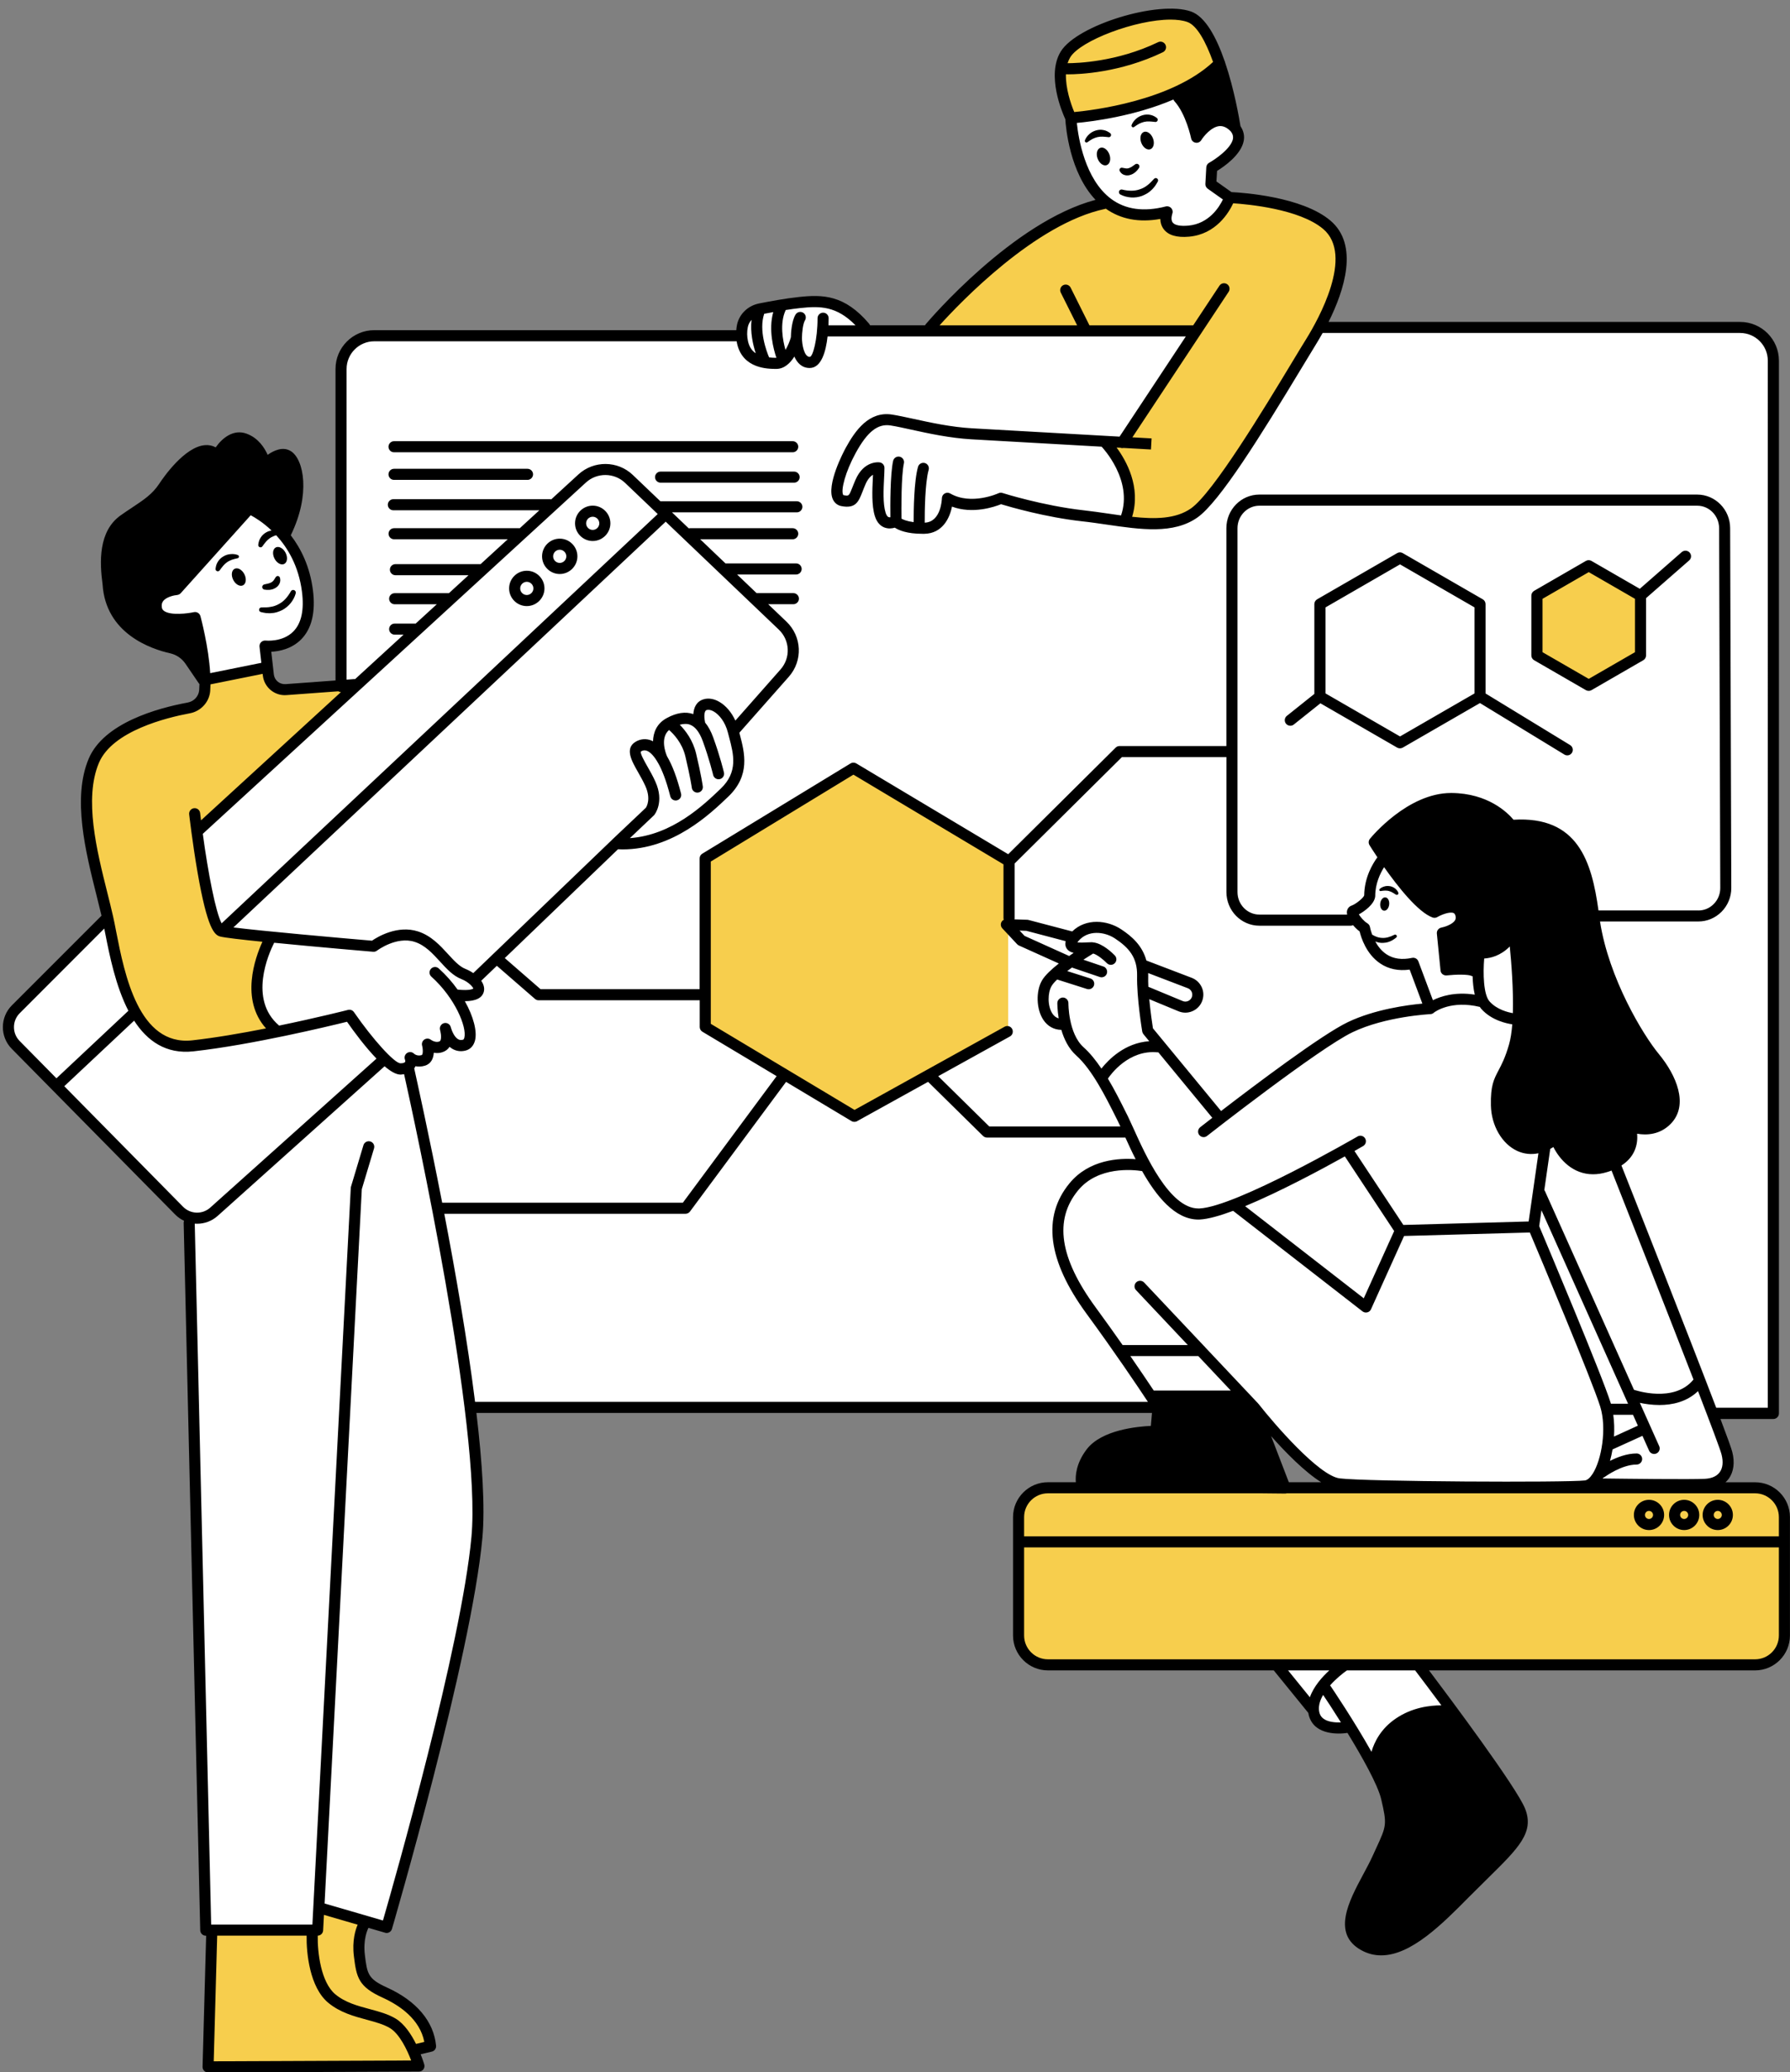 <?xml version="1.0" encoding="UTF-8"?><svg xmlns="http://www.w3.org/2000/svg" xmlns:xlink="http://www.w3.org/1999/xlink" height="430.2" preserveAspectRatio="xMidYMid meet" version="1.0" viewBox="-0.6 -1.8 371.7 430.2" width="371.7" zoomAndPan="magnify"><rect x="-0.6" y="-1.8" width="371.7" height="430.2" fill="#808080" stroke="none"/><g clip-rule="evenodd" fill-rule="evenodd"><g id="change1_1"><path d="M366.93,69.56c0-0.99-0.8-1.79-1.79-1.79h-0.81 c-1.08-1.06-2.56-1.71-4.19-1.71l-189.63,1.53c0.08-0.59,0.1-0.98,0.1-0.98l8.93-0.19c0,0-1.49-3.35-5.58-4.47 s-17.12-1.12-19.35,1.67c0,0-1.14,2.03-1.22,4.1l-5.46,0.04h-69.2c-4.95,0-8.96,4.01-8.96,8.96v66.88l-29.3,26.86 c0,0,2.65,12.28,3.35,16.19c0.7,3.91,2.51,4.6,2.51,4.6l23.44,2.51v0.54l-13.96-1.57c0,0-2.6,6.14-2.6,10.23 c0,4.09,3.72,9.12,3.72,9.12l12.84-2.76v0.12c-3.81,1.05-12.41,3.36-15.63,3.57c-4.19,0.28-10.79,4-17.12,1.86 c-6.33-2.14-9.4-4.09-11.91-11.91c-2.51-7.81-3.91-13.12-3.91-13.12L1.96,209.12c0,0-1.12,3.35,1.4,6.14 c2.51,2.79,33.21,34.05,33.21,34.05s2.51,2.79,6.98,0.56c0.96-0.48,3.15-2.2,6.01-4.61c-2.53,2.89-7.25,7.45-11.03,6.29 l3.63,147.91l22.05-0.28l1.12-5.02l14.79,3.63c0,0,17.02-63.91,17.86-75.91c0.84-12,1.67-19.4-0.84-30.84 c-0.03-0.13-0.06-0.28-0.09-0.42h163.09c2.96,3.83,10.89,13.8,13.74,14.7c3.53,1.12,37.77,1.67,37.77,1.67l18.79-1.12l3.3-13.21 c0.14,2.41,0.25,6.47-0.51,8c-1.12,2.23-2.79,5.21-2.79,5.21l24.93,0.37c0,0,3.91-1.67,3.16-4.65c-0.42-1.69-2.15-6.83-3.58-10.98 h11.99V69.56z M333.59,290.79c0,0,0.06,0.6,0.12,1.5l-0.67-1.69h5.95L333.59,290.79z M31.54,124.28c0.56-3.63,4.47-3.91,4.47-3.91 l15.35-16.47c0,0,8.93,6,11.02,11.02c2.09,5.02,2.09,12-0.7,14.51c-2.79,2.51-7.67,2.79-7.67,2.79l0.98,4.88l-13.12,1.95 l-1.95-12.84C39.92,126.23,30.99,127.91,31.54,124.28z M221.78,23.82l22.7-5.77l3.35,7.44l2.79-1.3c0,0,4.47-2.05,5.77,1.67 c1.3,3.72-5.95,7.44-5.95,7.44l0.37,3.35l4.28,3.16c0,0-2.6,4.65-8.37,5.95c-5.77,1.3-6.14-2.98-6.14-2.98 C221.78,44.47,221.78,23.82,221.78,23.82z M294.89,344l15.81,23.26c0,0-2.79-1.12-6.7,0.93s-3.16,8-3.16,8s-3.35,7.07-7.44,11.53 c-4.09,4.47-5.77,5.4-7.26,4.28c-1.49-1.12-2.05-5.4-2.05-5.4l3.72-8.37l-1.3-10.98l-6.96-10.14c-0.59,0.08-1.87,0.15-4.39-0.09 c-3.91-0.37-2.98-4.84-2.98-4.84l-6.88-7.44l13.21-0.37L294.89,344z" fill="#FFF"/></g><g id="change2_1"><path d="M41.87,139.07l13.12-1.95c0,0,0.65,4.09,3.63,4.09 s14.51-1.3,14.51-1.3l-32,30.14c0,0,1.12,19.72,3.35,20.84c2.23,1.12,11.35,1.86,11.35,1.86s-4.84,7.63-2.98,11.53 s4.09,7.81,4.09,7.81s-13.58,3.91-19.91,2.79c-6.33-1.12-8.93-3.35-13.4-17.49c-4.47-14.14-7.07-28.28-5.95-33.49 c1.12-5.21,1.67-11.53,5.77-13.77s16-5.4,16-5.4S43.92,143.26,41.87,139.07z M42.99,427.07l43.26-0.56L85.13,424l4.19-1.12 c0,0-2.23-5.58-4.74-7.81c-2.51-2.23-7.26-4.19-9.77-7.53c-2.51-3.35-0.28-10.33-0.28-10.33l-9.21-3.07l-1.12,5.02H43.54 L42.99,427.07z M370.33,338.42v-25.3c0-3.34-2.71-6.05-6.05-6.05H216.47c-3.34,0-6.05,2.71-6.05,6.05v25.3 c0,3.34,2.71,6.05,6.05,6.05h147.81C367.63,344.47,370.33,341.76,370.33,338.42z M248.01,66.61L233.5,89.3l-3.72,1.12 c0,0,2.05,3.53,3.91,7.44c1.86,3.91-0.56,8.74-0.56,8.74s2.6,1.3,10.05-0.37c7.44-1.67,10.23-7.63,10.23-7.63s24-40.56,24.93-43.91 s-0.56-9.12-5.77-11.72c-5.21-2.6-17.49-3.16-17.49-3.16s-3.16,4.28-8.37,5.95s-4.84-3.72-4.84-3.72s0,0-3.35,0.56 c-3.35,0.56-10.98-2.42-10.98-2.42s-5.77,2.05-12.47,6.33s-23.44,20.09-23.44,20.09H248.01z M219.54,11.54 c0,0,0.93,8.74,2.05,10.98s23.07-5.02,27.53-8.19c4.47-3.16,2.79-5.4,2.79-5.4l-4.84-7.07C247.08,1.86,227.92-1.11,219.54,11.54z M145.87,176.93l0.74,34.6l30.14,18.23l32-17.49v-35.35l-32.37-19.72L145.87,176.93z M318.89,121.86l-0.37,11.16l11.16,7.81 l10.05-7.07l0.37-12.65l-10.42-5.58L318.89,121.86z" fill="#F7CE4D"/></g><g id="change3_2"><path d="M61.13,97.77c1.12,6.14-2.51,11.16-2.51,11.16l-7.26-5.02l-15.35,16.47 c0,0-4.74,0-4.47,3.91c0.28,3.91,8.37,1.95,8.37,1.95l1.67,6.14c0,0,1.67,11.16-0.84,5.86c-2.51-5.3-2.79-3.07-7.54-5.58 c-4.74-2.51-8.37-5.86-10.88-10.6c-2.51-4.74,0.28-13.67,0.28-13.67s4.19-3.35,7.81-6.14s6.14-7.81,9.21-9.49 c3.07-1.67,5.02-0.56,5.02-0.56s1.67-3.07,5.3-2.51c3.63,0.56,5.3,3.91,5.3,3.91C56.94,91.63,60.01,91.63,61.13,97.77z M255.08,23.82c2.23,1.49-2.23-11.91-2.23-11.91l-9.86,5.58l4.84,8C247.82,25.49,252.85,22.33,255.08,23.82z M344.94,219.91 c-2.98-4.84-9.86-13.58-11.91-20.65s-3.16-16.37-4.65-20.65c-1.49-4.28-6.33-10.23-14.14-9.3c0,0-17.12-14.14-28.84,4.65 c0,0,8.37,13.02,11.53,13.21s4.84-0.93,5.58,0.56c0.74,1.49-3.35,4.09-3.35,4.09l0.74,7.63h5.77l1.49-2.98c0,0,6.33-2.23,6.88-3.91 c0,0,1.67,11.91,0.93,17.86c-0.74,5.95-3.72,8.93-4.28,12.28c-0.56,3.35-0.56,12.47,4.28,13.02c4.84,0.56,6.88-1.3,6.88-1.3 s3.72,8.56,10.79,6.33s5.4-8.74,5.4-8.74s1.49,3.16,5.95-0.74S347.92,224.75,344.94,219.91z M239.45,288l-0.37,7.44 c0,0-14.88-0.56-15.81,10.05c0,0.37,5.95,1.3,11.53,1.67c5.58,0.37,31.63,0,31.63,0l-7.44-18.6L239.45,288z M301.96,353.4 c-15.35-1.95-17.3,11.16-17.3,11.16s3.63,5.58,3.35,11.16c-0.28,5.58-3.91,10.88-3.91,10.88l0.8,5.01 c-0.56-1.47-0.61-3.34-0.61-3.34s-2.98,3.91-4.09,8.37c-1.12,4.47,2.23,6.33,7.81,6.14s12.47-8,12.47-8l15.44-17.86 c0,0-2.05-5.02-3.16-6.88L301.96,353.4z" fill="inherit"/></g></g><g id="change3_1"><path d="M80.07,90.94c0-0.63,0.52-1.15,1.15-1.15h82.79c0.63,0,1.15,0.52,1.15,1.15s-0.52,1.15-1.15,1.15H81.22 C80.58,92.09,80.07,91.57,80.07,90.94z M81.22,97.82h27.72c0.63,0,1.15-0.52,1.15-1.15s-0.52-1.15-1.15-1.15H81.22 c-0.63,0-1.15,0.52-1.15,1.15S80.58,97.82,81.22,97.82z M164.3,96.1h-27.73c-0.63,0-1.15,0.52-1.15,1.15s0.52,1.15,1.15,1.15h27.73 c0.63,0,1.15-0.52,1.15-1.15S164.93,96.1,164.3,96.1z M371.09,313.14v24.58c0,3.99-3.25,7.24-7.24,7.24h-67.71 c4.35,5.77,18.19,24.29,19.94,28.68c1.98,4.94-1.29,8.15-7.8,14.55c-1.19,1.17-2.5,2.46-3.92,3.89 c-5.42,5.48-11.92,12.04-18.15,12.04c-1.41,0-2.8-0.33-4.16-1.09c-6.16-3.42-2.52-10.23,0.41-15.69c0.73-1.36,1.42-2.64,1.97-3.86 l0.73-1.59c2.15-4.66,2.28-4.93,1.06-10.15c-0.71-3.05-4-8.87-7.01-13.8c-0.44,0.06-1.08,0.13-1.81,0.13 c-1.43,0-3.22-0.25-4.56-1.25c-0.97-0.73-1.56-1.78-1.77-3.04l-7.17-8.82H217c-3.99,0-7.24-3.25-7.24-7.24v-24.58 c0-3.99,3.25-7.24,7.24-7.24h5.8c-0.12-1.4,0.07-3.95,2.24-6.81c3.08-4.07,10.54-4.76,13.34-4.88l0.23-2.69H98.33 c1.22,10.34,1.82,19.6,1.24,25.92c-2.28,24.78-18.62,80.63-18.78,81.2c-0.15,0.5-0.61,0.83-1.1,0.83c-0.11,0-0.22-0.01-0.32-0.05 l-3.46-1.01c-0.19,0.37-1.14,2.39-0.74,5.65c0.48,3.89,0.61,4.94,4.64,6.76c6.07,2.75,9.67,7.03,10.14,12.06 c0.05,0.57-0.32,1.09-0.88,1.22l-2.32,0.55c0.46,1.17,0.72,2.03,0.75,2.12c0.1,0.35,0.03,0.72-0.18,1.01 c-0.22,0.29-0.55,0.46-0.92,0.46l-43.79,0.19c0,0,0,0,0,0c-0.31,0-0.61-0.12-0.82-0.35c-0.22-0.22-0.34-0.52-0.33-0.83l0.75-27.21 h-0.08c-0.62,0-1.13-0.5-1.15-1.12l-3.44-146.85c0-0.15,0.03-0.3,0.08-0.44c-0.66-0.31-1.28-0.74-1.82-1.28L1.83,215.91 c-2.46-2.49-2.44-6.53,0.03-9l18.62-18.62c-0.32-1.35-0.67-2.76-1.04-4.23c-2.26-9-5.07-20.21-1.62-28.36 c3.13-7.41,14.23-10.49,20.57-11.66c1.29-0.24,2.26-1.29,2.37-2.56c0.03-0.41,0.05-0.83,0.06-1.27c-0.05-0.05-0.09-0.09-0.13-0.15 l-2.76-4.05c-0.76-1.12-1.89-1.89-3.16-2.18c-4.02-0.9-13.44-4.09-14.07-14.33c-0.62-4.51-0.91-11,3.73-14.3 c0.87-0.62,1.69-1.16,2.46-1.67c2.42-1.61,4.16-2.77,5.57-4.9c0.84-1.28,5.24-7.67,9.49-8.02c0.81-0.07,1.56,0.09,2.24,0.46 c1.33-1.89,3.65-3.87,6.45-2.83c2.39,0.89,3.68,2.9,4.34,4.38c1.27-0.9,3.2-1.82,4.87-0.73c2.62,1.7,4.1,8.89-0.07,17.43 c0,0,0,0,0,0c2.11,2.75,3.97,6.48,4.6,11.39c0.58,4.56-0.24,8-2.45,10.23c-2,2.01-4.61,2.48-6.2,2.56l0.53,4.69 c0.14,1.23,1.19,2.11,2.45,2.03l10.36-0.76V74.79c0-4.44,3.61-8.05,8.05-8.05h75.17c0.03-0.38,0.08-0.77,0.16-1.15 c0.47-2.2,2.26-3.93,4.56-4.39c2.26-0.45,5.53-1.05,8.24-1.34c4.98-0.54,9.52-0.49,14.64,5.56c0.08,0.09,0.13,0.2,0.17,0.31h11.44 c0.04-0.07,0.06-0.15,0.12-0.21c0.75-0.89,18.15-21.3,35.27-25.83c-5.38-5.67-6.17-15.07-6.27-16.74 c-0.65-1.4-3.97-9.15-0.94-14.07c3.37-5.48,20.3-10.67,27.04-8.29c3,1.06,5.3,5.45,6.95,10.21c0.06,0.11,0.1,0.23,0.12,0.35 c1.92,5.63,2.94,11.65,3.2,13.24c0.64,0.97,0.88,2.01,0.67,3.08c-0.57,2.9-4.1,5.33-5.53,6.21L252,35.87l3.12,2.21 c2.27,0.11,14.64,0.93,20.53,5.9c5.98,5.04,2.91,14.48-0.37,21.05h85.47c4.44,0,8.05,3.61,8.05,8.05v218.54 c0,0.63-0.52,1.15-1.15,1.15h-10.99c1.36,3.59,2.26,6.08,2.44,6.79c0.58,2.24,0.31,4.2-0.75,5.65c-0.19,0.26-0.41,0.48-0.64,0.7 h6.14C367.85,305.9,371.09,309.15,371.09,313.14z M273.75,305.9c-3.44-2.15-7.41-6.21-10.4-9.57l3.68,9.57H273.75z M238.98,286.87 h16l-6.75-7.16h-14.11C236.14,282.63,237.81,285.12,238.98,286.87z M260.64,289.53c0.01,0.01,0.02,0.03,0.03,0.05 c0.01,0.01,0.03,0.02,0.04,0.03c3.23,4.12,12.56,14.95,16.88,15.49c5.55,0.69,46.95,0.89,50.92,0.43c0.5-0.06,1.06-0.54,1.59-1.35 c1.89-2.9,2.98-9.49,1.6-13.95c-1.67-5.4-12.65-31.51-14.62-36.17l-26.12,0.72L284.09,270c-0.14,0.32-0.43,0.56-0.77,0.64 c-0.09,0.02-0.18,0.03-0.28,0.03c-0.25,0-0.5-0.08-0.71-0.24l-26.87-20.87c-2.76,1.03-5.18,1.71-6.88,1.8 c-0.12,0.01-0.23,0.01-0.34,0.01c-4.86,0-8.76-4.9-11.68-10.06c-1.92-0.3-9.14-1.04-13.29,4c-5.04,6.13-3.85,14.06,3.62,24.26 c2.02,2.75,3.91,5.41,5.62,7.85h13.54l-10.75-11.4c-0.44-0.46-0.41-1.19,0.05-1.63c0.46-0.43,1.19-0.41,1.63,0.05l12.48,13.23 c0.09,0.07,0.17,0.15,0.23,0.25L260.64,289.53z M209.12,213.36l-14.9,8.25l10.6,10.43h27.23c-0.19-0.42-0.37-0.79-0.53-1.11 l-0.3-0.6c-2.24-4.48-5.02-10.05-8.33-13.02c-1.6-1.43-2.54-3.42-3.1-5.32c-1.54-0.02-2.86-0.75-3.75-2.1 c-1.45-2.19-1.57-5.93-0.26-8.17c0.63-1.07,1.98-2.32,3.49-3.51l-8.28-3.73c-0.14-0.06-0.26-0.15-0.37-0.26l-3.08-3.3 c-0.32-0.34-0.4-0.84-0.21-1.26c0.11-0.23,0.29-0.41,0.51-0.52c-0.03-0.1-0.06-0.2-0.06-0.31v-11.2l-31.16-18.62L147,177.05v33.69 l29.85,17.87l31.16-17.27c0.56-0.31,1.26-0.11,1.56,0.45S209.68,213.05,209.12,213.36z M91.22,247.87h49.98l19.47-26.27 l-15.41-9.22c-0.35-0.21-0.56-0.58-0.56-0.99v-5.54h-33.46c-0.28,0-0.54-0.1-0.75-0.28l-7.92-6.88l-3.24,3.11 c0.49,0.72,0.73,1.5,0.54,2.25c-0.33,1.32-1.66,1.98-3.94,1.99c1.79,3.19,2.57,6.25,2.12,8.11c-0.27,1.11-0.95,1.87-1.93,2.13 c-0.99,0.27-1.96,0.14-2.8-0.36c-0.2-0.12-0.39-0.26-0.57-0.41c-0.23,0.36-0.55,0.67-0.98,0.9c-0.78,0.41-1.57,0.46-2.29,0.34 c-0.08,1.16-0.55,2.29-1.85,2.68c-0.72,0.22-1.39,0.22-1.96,0.11c-0.04,0.11-0.1,0.21-0.16,0.32c-0.03,0.05-0.07,0.08-0.1,0.12 C86.03,222.81,88.5,233.88,91.22,247.87z M83.37,218.78c0.05-0.05,0.1-0.09,0.16-0.13c0.06-0.12,0-0.39-0.02-0.44 c-0.22-0.51-0.05-1.1,0.41-1.41c0.46-0.31,1.07-0.25,1.46,0.14c0.05,0.05,0.65,0.57,1.58,0.29c0.29-0.09,0.3-1.18,0.09-1.97 c-0.13-0.48,0.06-0.98,0.47-1.26c0.41-0.27,0.95-0.26,1.34,0.04c0,0,1.02,0.75,1.85,0.32c0.34-0.18,0.34-1.24,0.13-2.11 c-0.04-0.13-0.06-0.22-0.07-0.27c-0.14-0.61,0.22-1.21,0.82-1.38c0.6-0.16,1.22,0.18,1.4,0.78c0.01,0.04,0.04,0.13,0.07,0.24 c0.18,0.6,0.68,1.85,1.46,2.31c0.3,0.18,0.63,0.21,1.02,0.11c0.06-0.02,0.19-0.05,0.29-0.45c0.52-2.17-1.89-8.18-6.86-12.65 c-0.47-0.42-0.51-1.15-0.08-1.62c0.42-0.47,1.15-0.51,1.62-0.08c1.51,1.36,2.82,2.86,3.91,4.39c2.7,0.3,3.26-0.21,3.27-0.22 c-0.04-0.23-0.89-1.34-2.48-1.96c-1.74-0.68-3.05-2.12-4.45-3.65c-1.52-1.66-3.09-3.38-5.24-4.07c-3.8-1.23-7.8,1.79-7.84,1.82 c-0.23,0.17-0.52,0.26-0.8,0.23c-0.73-0.06-11.67-0.99-20.55-1.87c-1.16,2.31-5.34,11.73,0.98,17.15c0.02,0.02,0.03,0.04,0.04,0.05 c7.91-1.63,14.21-3.23,14.32-3.26c0.47-0.12,0.96,0.07,1.23,0.46c3.91,5.66,8.41,10.62,9.65,10.62c0,0,0,0,0,0 C82.98,218.94,83.23,218.86,83.37,218.78z M41.51,171.3c1.11,8.18,2.68,16.27,3.91,18.58l90.56-84.97l-6.77-6.46 c-2.26-2.16-5.84-2.19-8.14-0.08L41.51,171.3z M47.87,190.73c5.99,0.75,21.77,2.16,28.77,2.75c1.25-0.85,5.34-3.28,9.57-1.92 c2.73,0.88,4.59,2.92,6.23,4.71c1.21,1.32,2.35,2.57,3.59,3.06c0.58,0.23,1.14,0.53,1.65,0.88l28.83-27.69c0,0,0,0,0,0 c0,0,0,0,0-0.01l7-6.62c0.18-0.26,1.1-1.84-0.09-4.5c-0.46-1.02-1.01-1.98-1.54-2.92c-1.31-2.3-2.8-4.9-0.49-6.29 c1.02-0.61,2.19-0.7,3.29-0.25c0.11,0.04,0.22,0.1,0.32,0.16c0.05-1.82,0.75-3.67,2.83-4.81c2.06-1.13,3.92-1.41,5.54-0.84 c0.09-1.33,0.64-2.64,2.16-3.08c1-0.29,2.16-0.1,3.25,0.54c1.37,0.79,2.54,2.19,3.32,3.89l9.38-10.62 c2.13-2.41,1.97-6.04-0.35-8.26l-23.51-22.43c-0.03,0.03-0.04,0.07-0.07,0.1L47.87,190.73z M135.26,167.38 c-0.03,0.04-0.06,0.07-0.1,0.11l-4.96,4.7c8.8-0.64,15.25-6.82,18.87-10.28c3.63-3.47,2.67-7.1,1.75-10.61 c-0.09-0.34-0.17-0.67-0.26-0.99c-0.58-2.33-1.9-3.8-2.93-4.4c-0.55-0.32-1.07-0.43-1.47-0.32c-0.7,0.2-0.5,1.93-0.35,2.53 c0.01,0.02,0,0.05,0,0.07c0.66,0.79,1.23,1.82,1.68,3.07c1.44,3.94,2.21,7.17,2.24,7.3c0.15,0.62-0.24,1.24-0.86,1.38 c-0.09,0.02-0.18,0.03-0.26,0.03c-0.52,0-0.99-0.36-1.12-0.89c-0.01-0.03-0.77-3.24-2.16-7.04c-0.68-1.85-1.57-3-2.65-3.4 c-0.61-0.23-1.33-0.2-2.13,0.01c1.19,1.19,2.74,3.2,3.41,6.03c1.06,4.45,1.37,6.67,1.38,6.76c0.09,0.63-0.35,1.21-0.98,1.29 c-0.05,0.01-0.1,0.01-0.16,0.01c-0.57,0-1.06-0.42-1.14-0.99c0-0.02-0.31-2.21-1.34-6.53c-0.67-2.82-2.46-4.67-3.39-5.48 c-1.87,1.64-0.75,4.69-0.42,5.46c1.1,1.86,2.07,4.44,2.91,7.74c0.16,0.62-0.21,1.24-0.83,1.4c-0.62,0.16-1.24-0.22-1.4-0.83 c-0.87-3.41-1.77-5.6-2.58-7c-0.03-0.04-0.07-0.07-0.09-0.12c-0.02-0.05-0.04-0.1-0.07-0.15c-0.9-1.48-1.65-1.99-2.07-2.16 c-0.43-0.18-0.84-0.15-1.23,0.09c-0.07,0.04-0.08,0.06-0.08,0.06c-0.16,0.41,0.81,2.1,1.38,3.11c0.53,0.93,1.14,1.99,1.64,3.12 C137.41,164.68,135.35,167.28,135.26,167.38z M254.07,183.39v-28.02h-21.7l-22.27,22.08v11.38c0,0.08-0.03,0.15-0.04,0.22 l2.68,0.09c0.09,0,0.17,0.02,0.25,0.04l9.06,2.38c2.86-2.8,7.28-2.37,10.19-0.43c2.17,1.44,4.36,3.33,5.21,6.47 c0.01,0,0.03,0,0.04,0.01l9.38,3.58c0.94,0.36,1.68,1.07,2.09,1.99s0.42,1.94,0.05,2.88c-0.37,0.94-1.09,1.67-2.02,2.06 c-0.47,0.2-0.96,0.3-1.45,0.3c-0.48,0-0.97-0.1-1.43-0.29l-6.06-2.51c0.25,2.69,0.63,5.21,0.76,6.05l14.15,17.17 c7.1-5.46,20.92-15.86,26.28-18.43c5.62-2.7,12.48-3.59,15.52-3.87l-2.64-7.06c-2.33,0.32-4.39-0.11-6.12-1.28 c-2.89-1.94-3.96-5.36-4.27-6.64c-0.45-0.34-0.94-0.8-1.36-1.3c-0.15,0.07-0.31,0.11-0.48,0.11h-18.97 C257.14,190.37,254.07,187.24,254.07,183.39z M337.01,231.13c0.34-0.33,0.84-0.42,1.27-0.23c0.15,0.07,3.91,1.63,6.45-1.03 c2.68-2.8,0.4-7.71-2.64-11.38c-3.5-4.23-11.26-17.06-12.88-29.7c-1.59-12.43-4.6-18.99-15.98-18.07c-0.41,0.02-0.81-0.16-1.04-0.5 c-0.14-0.2-3.54-5.02-11.39-5.09c-0.03,0-0.06,0-0.09,0c-6.65,0-12.73,6.07-14.53,8.05c2.39,3.74,7.81,11.46,11.04,13.14 c1.01-0.5,3.18-1.38,4.84-0.71c0.61,0.25,1.41,0.8,1.76,2.06c0.28,1.01,0.16,1.99-0.37,2.82c-0.79,1.26-2.3,1.94-3.32,2.27 l0.55,5.54c1.27-0.09,3.2-0.15,4.51,0.17c0.06-1.32,0.17-2.31,0.2-2.6c0.04-0.31,0.2-0.6,0.46-0.79c0.25-0.19,0.58-0.27,0.88-0.21 c0.14,0.02,3.56,0.51,5.97-3.78c0.24-0.43,0.73-0.66,1.22-0.57c0.49,0.09,0.86,0.49,0.92,0.98c0.09,0.69,2.16,16.95,0.11,24.13 c-0.86,2.99-1.69,4.57-2.36,5.83c-0.88,1.66-1.41,2.65-1.33,6.16c0.07,3.28,1.78,6.33,4.14,7.41c1.94,0.89,4.12,0.41,6.31-1.39 c0.21-0.17,0.47-0.26,0.73-0.26c0.11,0,0.21,0.02,0.32,0.04c0.36,0.11,0.65,0.38,0.77,0.74c0.1,0.29,2.49,7.08,8.9,5.14 c2.14-0.65,3.56-1.67,4.21-3.05c0.88-1.86,0.09-3.85,0.08-3.87C336.58,231.96,336.68,231.46,337.01,231.13z M319.02,252.74 c1.39,3.3,13.09,31.04,14.88,36.81c0,0.02,0.01,0.03,0.01,0.05h3.56l-17.98-40.16L319.02,252.74z M334.55,296.42l4.96-2.26 l-1.01-2.26h-4.1C334.6,293.33,334.65,294.87,334.55,296.42z M338.7,286.71c0.21,0.07,8.33,2.83,12.36-2.13 c-5.05-13.05-12.26-31.35-17.02-43.38c-0.29,0.11-0.59,0.22-0.91,0.31c-1.04,0.32-2.01,0.46-2.92,0.46c-4.22,0-6.94-3.07-8.24-5.65 c-0.22,0.14-0.44,0.26-0.66,0.38c0,0,0,0.01,0,0.01l-1.23,8.55c0.04,0.06,0.1,0.11,0.13,0.19L338.7,286.71z M305.64,204.68 c-0.28-1.21-0.41-2.54-0.45-3.81c-0.09-0.02-0.18-0.05-0.27-0.09c-0.7-0.33-3.21-0.3-5.12-0.09c-0.3,0.03-0.61-0.06-0.85-0.25 c-0.24-0.19-0.39-0.47-0.42-0.78l-0.76-7.65c-0.06-0.6,0.35-1.14,0.94-1.25c0.55-0.1,2.27-0.61,2.82-1.5 c0.18-0.29,0.21-0.59,0.1-0.98c-0.12-0.43-0.32-0.51-0.41-0.55c-0.76-0.31-2.45,0.32-3.36,0.85c-0.29,0.17-0.65,0.2-0.97,0.09 c-3.04-1.1-7.24-6.43-10.08-10.45c-0.79,1.26-1.84,3.4-1.84,5.98c0,0.04,0,0.09-0.01,0.13c-0.18,1.55-2.15,3.01-3.39,3.69 c0.35,0.57,1.08,1.44,1.77,1.85c0.29,0.17,0.49,0.46,0.54,0.79c0,0.01,0.13,0.67,0.45,1.56c0.24,0.15,0.5,0.29,0.76,0.39 c0.41,0.17,0.83,0.27,1.26,0.29c0.86,0.07,1.73-0.21,2.58-0.64l0.02-0.01c0.17-0.09,0.38-0.02,0.47,0.15 c0.08,0.15,0.03,0.33-0.09,0.43c-0.41,0.33-0.86,0.64-1.38,0.83c-0.51,0.22-1.08,0.28-1.65,0.28c-0.46-0.02-0.9-0.13-1.32-0.3 c0.52,0.96,1.26,1.95,2.31,2.65c1.43,0.96,3.22,1.21,5.32,0.76c0.56-0.12,1.12,0.18,1.32,0.72l3.02,8.07 C298.5,205.06,301.46,204.04,305.64,204.68z M308.71,206.09c1.54,1.73,3.9,2.27,4.84,2.43c0.14-4.88-0.31-10.51-0.64-13.84 c-1.93,1.96-4.02,2.42-5.31,2.5C307.34,200.25,307.44,204.67,308.71,206.09z M352.08,187.21c1.19,0,2.32-0.47,3.17-1.33 c0.89-0.89,1.38-2.09,1.37-3.36l-0.24-74.68c-0.01-2.57-2.05-4.66-4.54-4.66h-90.93c-2.5,0-4.54,2.1-4.54,4.67v75.54 c0,2.58,2.04,4.67,4.54,4.67h18.23c-0.05-0.21-0.07-0.42-0.05-0.62c0.07-0.6,0.44-1.07,1.01-1.26c0.77-0.26,2.42-1.55,2.58-2.1 c0.03-3.74,1.79-6.63,2.74-7.91c-0.84-1.25-1.43-2.19-1.63-2.51c-0.26-0.42-0.23-0.95,0.08-1.33c0.32-0.39,7.85-9.51,16.85-9.51 c0.04,0,0.07,0,0.11,0c7.56,0.06,11.61,4.06,12.86,5.55c13.37-0.8,16.23,8.66,17.64,18.83H352.08z M238.04,214.35l-1.2-1.46 c-0.13-0.16-0.21-0.34-0.25-0.54c-0.05-0.29-1.16-7.04-1.07-11.59c0.08-3.83-1.76-5.86-4.56-7.72c-2.25-1.5-5.7-1.82-7.65,0.54 c-0.08,0.09-0.14,0.18-0.19,0.25c0.6,0.08,1.62,0.03,2.12,0c0.35-0.02,0.67-0.03,0.92-0.03c0.09,0,0.18,0.03,0.27,0.04 c0,0,0.01,0,0.01,0c1.94,0.2,4.04,2.27,4.46,2.71c0.44,0.46,0.42,1.19-0.03,1.62c-0.46,0.44-1.18,0.43-1.63-0.03 c-0.74-0.77-2.05-1.79-2.84-1.99c-0.54,0.33-1.25,0.77-2.03,1.28l4.15,1.41c0.6,0.2,0.92,0.86,0.72,1.46 c-0.16,0.48-0.61,0.78-1.09,0.78c-0.12,0-0.25-0.02-0.37-0.06l-5.64-1.91c-0.04-0.01-0.07-0.05-0.12-0.07 c-0.34,0.25-0.68,0.5-1.01,0.75l4.81,1.53c0.61,0.19,0.94,0.84,0.75,1.44c-0.16,0.49-0.61,0.8-1.1,0.8c-0.12,0-0.23-0.02-0.35-0.05 l-6.2-1.97c-0.52,0.49-0.93,0.96-1.16,1.36c-0.8,1.37-0.89,4.11,0.19,5.74c0.35,0.52,0.78,0.83,1.29,0.97 c-0.28-1.75-0.28-3.07-0.28-3.2c0.01-0.63,0.56-1.12,1.16-1.13c0.63,0.01,1.14,0.53,1.14,1.16c0,0.06-0.04,6.31,3.15,9.17 c1.33,1.19,2.56,2.73,3.7,4.42C229.53,218.24,232.93,214.69,238.04,214.35z M221.39,196.67c0.33-0.23,0.64-0.45,0.95-0.66 c-0.68-0.17-1.24-0.48-1.54-1.08c-0.23-0.46-0.22-0.93-0.11-1.35l-8.17-2.15l-1.4-0.05l1.03,1.1l9.18,4.14 C221.36,196.64,221.38,196.66,221.39,196.67z M237.86,203.05l7.13,2.96c0.36,0.15,0.75,0.15,1.11,0c0.36-0.15,0.63-0.43,0.78-0.79 c0.14-0.36,0.13-0.75-0.02-1.11c-0.16-0.35-0.44-0.62-0.8-0.76l-8.24-3.15c0.01,0.2,0.01,0.4,0.01,0.62 C237.81,201.51,237.82,202.27,237.86,203.05z M234.8,232.52c2.43,5.39,7.45,16.54,13.44,16.55c0.08,0,0.15,0,0.23,0 c7.66-0.37,32.59-14.81,32.84-14.95c0.55-0.32,1.25-0.13,1.57,0.42s0.13,1.25-0.42,1.57c-0.15,0.09-0.8,0.46-1.8,1.03l10.15,15.35 l26.02-0.72l2.03-14.16c-1.5,0.31-2.99,0.16-4.39-0.48c-3.18-1.46-5.39-5.26-5.48-9.45c-0.09-4.11,0.62-5.44,1.59-7.29 c0.62-1.17,1.39-2.62,2.18-5.38c0.33-1.15,0.54-2.58,0.67-4.17c-1.06-0.15-4.28-0.77-6.44-3.21c-0.11-0.12-0.2-0.26-0.29-0.4 c-5.97-1.43-9.26,0.97-9.51,1.16c-0.2,0.2-0.47,0.32-0.76,0.34c-0.09,0-9.32,0.46-16.19,3.76c-6.98,3.35-29.96,21.34-30.19,21.52 c-0.21,0.17-0.46,0.25-0.71,0.25c-0.34,0-0.68-0.15-0.91-0.44c-0.39-0.5-0.3-1.22,0.2-1.62c0.18-0.14,1.09-0.86,2.51-1.95 l-11.21-13.6c-0.05,0-0.09,0.02-0.15,0.01c-5.99-0.6-9.76,4.61-10.32,5.45c1.43,2.39,2.7,4.93,3.83,7.2l0.3,0.59 C233.92,230.58,234.33,231.48,234.8,232.52z M257.95,248.59l24.64,19.13l6.31-13.96l-10.24-15.5 C273.78,240.98,265.13,245.62,257.95,248.59z M356.88,300.12c-0.25-1-2.17-6.09-4.88-13.13c-2.35,2.25-5.37,2.88-8.01,2.88 c-1.56,0-2.99-0.22-4.07-0.45l4.02,8.99c0.26,0.58,0,1.26-0.58,1.52c-0.15,0.07-0.31,0.1-0.47,0.1c-0.44,0-0.86-0.25-1.05-0.68 l-1.38-3.08l-6.21,2.82c-0.14,0.82-0.32,1.62-0.53,2.38c1.5-0.76,3.52-1.54,5.53-1.54c0.63,0,1.15,0.52,1.15,1.15 s-0.52,1.15-1.15,1.15c-3.12,0-6.54,2.52-6.58,2.54c-0.11,0.08-0.23,0.14-0.36,0.18c-0.03,0.06-0.07,0.11-0.1,0.17 c4.83,0.06,18.23,0.23,21.22,0.07c0.98-0.05,2.31-0.32,3.06-1.35C357.15,302.96,357.28,301.67,356.88,300.12z M254.99,25.5 c-0.76-0.81-1.58-1.2-2.4-1.12c-1.68,0.16-3.28,2.16-3.75,2.92c-0.25,0.4-0.71,0.61-1.18,0.52c-0.46-0.08-0.83-0.44-0.92-0.9 c-0.01-0.05-1.04-5.04-3.48-7.73c-0.09-0.1-0.15-0.21-0.19-0.33c-8.13,3.48-16.92,4.57-20.06,4.86c0.31,3.06,1.67,11.71,7.12,15.77 c2.97,2.21,6.78,2.74,11.34,1.57c0.42-0.11,0.86,0.03,1.15,0.35c0.29,0.33,0.37,0.78,0.21,1.18c0,0-0.41,1.15,0.08,1.8 c0.43,0.57,1.58,0.8,3.24,0.65c4.3-0.39,6.43-3.85,7.19-5.43l-3.16-2.24c-0.32-0.23-0.51-0.61-0.48-1l0.19-3.44 c0.02-0.39,0.25-0.75,0.59-0.94c1.24-0.69,4.55-2.93,4.95-4.97C255.51,26.47,255.38,25.99,254.99,25.5z M252.09,13.44 c-2.06,1.77-4.44,3.23-6.93,4.46c1.61,1.9,2.65,4.49,3.23,6.33c0.97-0.97,2.35-1.98,3.97-2.14c0.67-0.07,1.31,0.02,1.94,0.23 C253.76,19.53,253.01,16.38,252.09,13.44z M221.64,10.09c-0.23,0.38-0.41,0.79-0.55,1.23c1.84,0,10.22-0.23,18.79-4.36 c0.57-0.28,1.26-0.03,1.54,0.54c0.28,0.57,0.04,1.26-0.54,1.54c-8.87,4.27-17.35,4.59-19.66,4.59c-0.22,0-0.38,0-0.48-0.01 c-0.07,2.86,0.97,6.04,1.73,7.84c3.76-0.35,20.13-2.3,28.83-10.4c-1.51-4.2-3.35-7.6-5.35-8.3c-0.96-0.34-2.15-0.49-3.5-0.49 C235.27,2.27,223.8,6.59,221.64,10.09z M194.5,65.74h28.57l-3.4-6.8c-0.28-0.57-0.05-1.26,0.51-1.54c0.57-0.29,1.26-0.05,1.54,0.51 l3.91,7.83h21.54l5.45-8.23c0.35-0.53,1.06-0.67,1.59-0.32c0.53,0.35,0.67,1.06,0.32,1.59l-19.99,30.21 c2.45,0.14,3.99,0.22,3.99,0.22l-0.13,2.3c0,0-2.26-0.13-5.68-0.32c-0.09,0.02-0.18,0.03-0.28,0.03c-0.13,0-0.25-0.03-0.37-0.07 c-0.27-0.01-0.54-0.03-0.81-0.05c2.01,2.72,5.12,8.22,3.23,14.38c4.75,0.52,9.06,0.47,12.21-1.73 c4.62-3.23,15.26-20.85,20.98-30.31c1.17-1.94,2.19-3.63,2.99-4.91c2.46-3.97,9.96-17.33,3.49-22.8 c-4.94-4.17-15.69-5.13-18.68-5.33c-0.88,1.89-3.54,6.42-9.15,6.93c-2.56,0.23-4.34-0.29-5.29-1.57c-0.51-0.68-0.68-1.44-0.7-2.11 c-4.41,0.79-8.21,0.07-11.33-2.14c-0.05,0.02-0.09,0.05-0.14,0.06C214.43,44.6,198.75,61.03,194.5,65.74z M194.99,101.62 c0.01-0.41,0.23-0.78,0.58-0.98c0.36-0.2,0.79-0.2,1.14,0c4.38,2.53,9.97-0.02,10.03-0.05c0.26-0.12,0.56-0.14,0.83-0.05 c0.08,0.03,8.41,2.65,16.8,3.59c1.73,0.19,3.48,0.45,5.17,0.69c0.89,0.13,1.77,0.26,2.65,0.38c2.52-7.36-3.88-14.1-4.03-14.27 c-9.56-0.54-22.92-1.29-27.01-1.53c-4.55-0.26-8.98-1.23-12.53-2.01c-1.68-0.37-3.14-0.69-4.31-0.87c-2.64-0.41-4.81,1.3-7.23,5.73 c-2.15,3.93-3.09,7.64-2.61,8.65c0.04,0.08,0.04,0.08,0.1,0.09c1.11,0.21,1.11,0.21,1.82-1.58c0.18-0.45,0.38-0.98,0.64-1.57 c1.77-4.12,4.93-3.67,5.06-3.65c0.56,0.09,0.97,0.57,0.97,1.14c0,0.6-0.04,1.35-0.08,2.18c-0.11,2.22-0.27,5.26,0.32,7.13 c0.11,0.34,0.29,0.77,0.6,0.9c0.12,0.05,0.25,0.05,0.39,0.04c-0.03-2.36-0.05-8.93,0.57-11.7c0.14-0.62,0.75-1.01,1.37-0.87 c0.62,0.14,1.01,0.75,0.87,1.37c-0.58,2.63-0.53,9.53-0.51,11.48c0.35,0.21,1.13,0.55,2.53,0.73c0-2.45,0.07-8.55,0.91-11.48 c0.17-0.61,0.81-0.96,1.42-0.79c0.61,0.17,0.96,0.81,0.79,1.42c-0.76,2.67-0.83,8.68-0.82,10.96 C194.84,106.57,194.98,101.83,194.99,101.62z M162.54,62.56c-0.01,0.04-0.01,0.08-0.03,0.11c-1.22,2.72-0.57,6.17,0,8.17 c0.49-0.82,0.89-1.8,1.12-2.63c0.01-0.72,0.13-3.33,0.97-4.71c0.33-0.54,1.04-0.71,1.58-0.38c0.54,0.33,0.71,1.04,0.38,1.58 c-0.43,0.7-0.63,2.57-0.63,3.68c0,1.23,0.42,3.91,1.62,3.91c0.64,0,1.62-3.6,1.62-8.03c0-0.63,0.52-1.15,1.15-1.15 c0.64,0,1.15,0.51,1.15,1.15c0,0.42-0.01,0.93-0.03,1.48h5.62c-3.94-4.02-7.33-4.04-11.56-3.58 C164.56,62.26,163.56,62.4,162.54,62.56z M160.62,72.48c-0.59-1.75-1.69-5.82-0.65-9.49c-0.66,0.12-1.3,0.24-1.88,0.35 c-1.17,3.43,0.51,7.87,1.02,9.06C159.57,72.45,160.07,72.48,160.62,72.48z M154.73,69.07c0.26,1.12,0.78,1.92,1.6,2.47 c-0.57-1.77-1.17-4.37-0.87-6.94c-0.38,0.42-0.65,0.92-0.77,1.48C154.49,67.06,154.5,68.07,154.73,69.07z M71.37,139.29l1.63-0.12 c0.05,0,0.09,0.01,0.13,0.02l10.08-9.24h-1.86c-0.63,0-1.15-0.52-1.15-1.15s0.52-1.15,1.15-1.15h4.37l4.38-4.01h-8.75 c-0.63,0-1.15-0.52-1.15-1.15s0.52-1.15,1.15-1.15H92.6c0.01,0,0.01,0,0.02,0l4.07-3.73H81.51c-0.63,0-1.15-0.52-1.15-1.15 s0.52-1.15,1.15-1.15h17.69l5.63-5.16h-23.6c-0.63,0-1.15-0.52-1.15-1.15s0.52-1.15,1.15-1.15h26c0.03,0,0.06,0.02,0.09,0.02 l4.08-3.74H81.08c-0.63,0-1.15-0.52-1.15-1.15s0.52-1.15,1.15-1.15h32.6c0.07,0,0.12,0.03,0.18,0.04l5.66-5.19 c3.19-2.92,8.15-2.88,11.28,0.11l5.73,5.47h28.34c0.63,0,1.15,0.52,1.15,1.15s-0.52,1.15-1.15,1.15h-25.93l3.49,3.33 c0.07-0.01,0.14-0.04,0.21-0.04h21.37c0.63,0,1.15,0.52,1.15,1.15s-0.52,1.15-1.15,1.15H144.8l5.25,5.01h14.67 c0.63,0,1.15,0.52,1.15,1.15s-0.52,1.15-1.15,1.15h-12.26l4.05,3.87h7.64c0.63,0,1.15,0.52,1.15,1.15s-0.52,1.15-1.15,1.15h-5.23 l3.79,3.62c3.22,3.08,3.44,8.1,0.49,11.44l-10.27,11.62c0.03,0.13,0.07,0.25,0.1,0.39c0.99,3.76,2.22,8.45-2.39,12.86 c-3.78,3.62-11.46,10.97-21.98,10.97c-0.31,0-0.62-0.02-0.93-0.03l-23.51,22.59l7.43,6.46h33.03v-27.15c0-0.4,0.21-0.77,0.55-0.98 l30.79-18.74c0.36-0.22,0.82-0.22,1.19,0l31.55,18.85l22.31-22.13c0.21-0.21,0.51-0.33,0.81-0.33h22.18v-45.23 c0-3.85,3.07-6.97,6.84-6.97h90.93c3.76,0,6.83,3.12,6.84,6.95l0.24,74.68c0.01,1.89-0.72,3.67-2.04,4.99c-1.29,1.29-2.99,2-4.8,2 h-20.42c1.82,11.81,8.94,23.56,12.21,27.51c3.66,4.43,6.25,10.54,2.53,14.44c-2.29,2.39-5.16,2.44-7.04,2.11 c0.1,1.04,0.02,2.36-0.6,3.68c-0.55,1.17-1.44,2.14-2.65,2.92c2.05,5.17,13.8,34.87,19.68,50.29h10.71V73.07 c0-3.17-2.58-5.75-5.75-5.75h-86.69c-0.51,0.91-0.99,1.73-1.42,2.42c-0.79,1.28-1.81,2.96-2.97,4.89 c-8.4,13.91-17,27.77-21.63,31.01c-4.97,3.48-11.7,2.5-18.84,1.46c-1.67-0.24-3.4-0.5-5.09-0.68c-7.64-0.85-15.01-3-16.83-3.55 c-1.39,0.56-5.89,2.1-10.19,0.5c-0.49,2.5-2.05,5.57-5.72,5.64c-0.15,0-0.3,0-0.44,0c-3.16,0-4.87-0.72-5.71-1.27 c-0.57,0.17-1.37,0.27-2.19-0.05c-0.64-0.25-1.49-0.87-1.95-2.35c-0.7-2.26-0.54-5.4-0.42-7.93c0.01-0.23,0.02-0.45,0.03-0.66 c-0.49,0.29-1.08,0.86-1.57,2.01c-0.25,0.57-0.44,1.07-0.61,1.51c-0.81,2.07-1.41,3.57-4.39,2.99c-0.78-0.15-1.4-0.64-1.75-1.37 c-1.44-3.06,2.25-9.96,2.67-10.74c1.97-3.59,4.82-7.63,9.6-6.89c1.24,0.19,2.73,0.52,4.45,0.89c3.48,0.76,7.8,1.71,12.17,1.96 c4.65,0.27,21.22,1.2,30.63,1.73l13.76-20.8h-74.39c-0.35,3.14-1.29,6.55-3.72,6.55c-1.6,0-2.59-1.04-3.18-2.37 c-0.85,1.35-2.08,2.56-3.74,2.56c-1.71,0-6.93,0-8.14-5.19c-0.04-0.18-0.07-0.36-0.1-0.54H77.12c-3.17,0-5.75,2.58-5.75,5.75 V139.29z M62.1,121.01c-0.69-5.36-2.99-9.13-5.34-11.69c-0.12,0.04-0.25,0.07-0.37,0.11c-0.36,0.15-0.69,0.3-0.98,0.51 c-0.58,0.4-1,0.96-1.5,1.65l-0.03,0.04c-0.15,0.21-0.45,0.26-0.66,0.1c-0.14-0.1-0.21-0.26-0.19-0.42c0.05-0.5,0.18-1.01,0.47-1.46 c0.27-0.46,0.68-0.85,1.15-1.12c0.35-0.21,0.74-0.33,1.13-0.41c-1.74-1.66-3.4-2.67-4.32-3.16l-14.53,16.18 c-0.2,0.22-0.47,0.35-0.76,0.38c-0.57,0.05-2.2,0.37-2.88,1.25c-0.28,0.36-0.37,0.79-0.28,1.34c0.05,0.32,0.2,0.54,0.49,0.74 c1.43,0.98,5.02,0.48,6.16,0.23c0.6-0.13,1.19,0.23,1.36,0.82c0.08,0.31,1.7,6.32,2.03,11.84l10.62-2.14l-0.38-3.34 c-0.04-0.35,0.08-0.7,0.33-0.95s0.6-0.37,0.95-0.33c0.03,0,3.52,0.37,5.73-1.88C61.99,127.61,62.59,124.82,62.1,121.01z M39.83,134.71l0.72,1.06c-0.39-3.29-1.11-6.48-1.49-8.05c-1.72,0.26-4.97,0.51-6.85-0.78c-0.81-0.55-1.31-1.33-1.46-2.27 c-0.19-1.18,0.07-2.27,0.75-3.13c1.13-1.44,3.1-1.91,4.03-2.06l14.82-16.51c0.33-0.37,0.85-0.48,1.3-0.29 c0.24,0.1,3.36,1.46,6.48,4.71c3.33-7.52,1.56-12.88,0.47-13.59c-0.78-0.51-2.55,0.76-3.33,1.56c-0.3,0.3-0.74,0.42-1.14,0.3 c-0.41-0.12-0.72-0.45-0.81-0.86c-0.01-0.03-0.79-3.42-3.48-4.42c-2.31-0.86-4.29,2.85-4.31,2.89c-0.17,0.33-0.5,0.57-0.87,0.62 c-0.38,0.05-0.75-0.08-1-0.36c-0.44-0.48-0.93-0.69-1.53-0.63c-2.46,0.2-5.99,4.29-7.76,6.99c-1.66,2.53-3.77,3.93-6.22,5.56 c-0.75,0.5-1.55,1.03-2.4,1.63c-2.76,1.96-3.64,5.83-2.78,12.2c0.52,8.46,7.92,11.34,12.29,12.31 C37.12,132,38.74,133.11,39.83,134.71z M21.68,183.49c0.43,1.71,0.84,3.35,1.19,4.9c0.21,0.9,0.42,1.98,0.65,3.18 c1.75,8.92,4.68,23.8,15.79,22.6c4.82-0.54,10.28-1.48,15.33-2.48c-5.37-5.98-2.29-14.62-0.75-17.99 c-4.33-0.44-7.82-0.84-8.75-1.08c-1.22-0.3-2.69-1.61-4.73-13.38c-1.03-5.97-1.72-11.93-1.73-11.99c-0.07-0.63,0.38-1.2,1.01-1.27 c0.65-0.07,1.2,0.38,1.27,1.01c0.06,0.5,0.12,1,0.18,1.51l29.05-26.62c-0.2-0.01-0.38-0.07-0.54-0.17l-10.77,0.79 c-2.44,0.19-4.62-1.6-4.9-4.06l-0.04-0.35l-10.83,2.18c-0.01,0.47-0.03,0.93-0.06,1.38c-0.19,2.3-1.94,4.21-4.24,4.63 c-4.74,0.88-16.05,3.63-18.87,10.29C16.8,164.03,19.51,174.82,21.68,183.49z M3.47,214.29l7.65,7.76l14.94-14.02 c-2.65-5.14-3.92-11.54-4.8-16.02c-0.07-0.36-0.14-0.71-0.21-1.05L3.49,208.54C1.91,210.12,1.9,212.7,3.47,214.29z M37.42,248.72 c1.54,1.55,4.01,1.63,5.64,0.17l34.52-30.93c-2.31-2.39-4.65-5.54-6.12-7.65c-3.69,0.91-19.78,4.8-31.89,6.14 c-5.75,0.64-9.63-2.21-12.32-6.37l-14.5,13.61L37.42,248.72z M84.78,425.94c-0.83-2.21-2.42-5.52-4.4-6.72 c-1.31-0.79-3.02-1.25-4.82-1.74c-2.61-0.7-5.57-1.5-8.01-3.53c-3.85-3.21-4.54-10.31-4.48-13.93H44.5l-0.72,26.09L84.78,425.94z M73.67,397.75l-7-2.04l-0.17,3.23c-0.03,0.6-0.52,1.07-1.12,1.09c-0.07,3.46,0.66,9.68,3.65,12.17c2.05,1.71,4.63,2.4,7.13,3.07 c1.97,0.53,3.83,1.03,5.42,1.99c1.81,1.1,3.22,3.26,4.21,5.24l1.72-0.41c-0.92-4.74-5.15-7.6-8.65-9.19 c-5.01-2.27-5.43-4.16-5.97-8.58C72.48,401.07,73.22,398.78,73.67,397.75z M83.31,221.18c-0.19,0.03-0.38,0.08-0.59,0.09 c-0.04,0-0.09,0.01-0.14,0.01c-0.93,0-2.09-0.68-3.32-1.73l-34.66,31.06c-1.22,1.09-2.74,1.63-4.26,1.63 c-0.17,0-0.34-0.01-0.5-0.02l3.41,145.51h21.02l7.97-152.93c0-0.09,0.02-0.18,0.05-0.27l2.58-8.6c0.18-0.61,0.83-0.95,1.43-0.77 c0.61,0.18,0.95,0.82,0.77,1.43l-2.54,8.47l-7.73,148.29l12.12,3.53c2.31-7.97,16.3-57.02,18.38-79.66 C99.37,294.55,85.51,231.05,83.31,221.18z M98.05,289.22h139.72c-2.1-3.18-6.93-10.37-12.74-18.29 c-8.07-11.01-9.27-20.12-3.55-27.08c4.09-4.98,10.38-5.27,13.74-5.01c-0.81-1.59-1.52-3.13-2.13-4.49h-28.74 c-0.3,0-0.59-0.12-0.81-0.33l-11.42-11.24l-14.75,8.17c-0.17,0.1-0.37,0.14-0.56,0.14c-0.21,0-0.41-0.05-0.59-0.16l-13.59-8.14 l-19.95,26.91c-0.22,0.29-0.56,0.47-0.92,0.47H91.66C94,262.38,96.46,276.49,98.05,289.22z M261.33,305.9h3.24l-5.75-14.96 l-1.68-1.78c-0.02,0-0.04,0.01-0.06,0.01H240.5c0.21,0.32,0.33,0.51,0.34,0.52c0.14,0.21,0.2,0.47,0.18,0.72l-0.43,5.02 c-0.05,0.6-0.55,1.05-1.15,1.05c-0.01,0,0,0-0.03,0c-0.52,0-9.55,0.06-12.53,3.99c-1.65,2.18-1.85,4.05-1.8,5.05L261.33,305.9z M212.06,313.14v3.99h156.73v-3.99c0-2.72-2.22-4.94-4.94-4.94h-97.27c-0.1,0.03-0.21,0.05-0.32,0.05c0,0-0.01,0-0.01,0l-4.88-0.05 H217C214.28,308.2,212.06,310.42,212.06,313.14z M275.44,344.96h-8.57l4.53,5.58C272.18,348.31,273.92,346.35,275.44,344.96z M277.85,355.76c-1.64-2.62-3.05-4.75-3.7-5.71c-0.59,1.02-0.95,2.1-0.86,3.13c0.07,0.8,0.37,1.39,0.93,1.8 C275.15,355.68,276.65,355.8,277.85,355.76z M285.15,387.18c0.6,2.24,1.58,4.46,2.17,4.92c2.02-1.3,12.05-13.49,12.69-15.06 c0.01-0.09-0.06-0.7-0.12-1.14c-0.25-2.09-0.68-5.6,2.15-8.26c2.03-1.91,4.48-2.18,6.34-2.01c-2.35-3.39-5.16-7.28-7.9-11 c-1.37-0.16-6.01-0.48-9.98,2.24c-4.56,3.12-4.52,7.93-4.52,8.13c0,0.05-0.02,0.09-0.03,0.14c1.21,2.37,2.15,4.52,2.51,6.07 c1.35,5.79,1.13,6.55-1.21,11.64l-0.72,1.58C286.12,385.33,285.64,386.26,285.15,387.18z M313.95,374.5 c-0.44-1.11-1.82-3.33-3.7-6.13c-0.56-0.2-4.17-1.36-6.63,0.95c-1.98,1.87-1.67,4.43-1.44,6.31c0.1,0.81,0.17,1.45,0.06,1.98 c-0.36,1.68-11.92,15.79-14.18,16.7c-0.24,0.09-0.48,0.14-0.73,0.14c-0.32,0-0.64-0.08-0.94-0.23c-1.19-0.6-2.12-2.51-2.74-4.18 c-2.76,5.33-4.02,9.02-0.47,10.99c5.43,3.02,12.08-2.99,19.56-10.56c1.43-1.45,2.75-2.74,3.94-3.92 C313.27,380.06,315.29,377.85,313.95,374.5z M293.26,344.96h-14.17c-0.91,0.64-2.31,1.77-3.51,3.13c0.03,0.03,0.07,0.06,0.1,0.09 c0.3,0.44,4.88,7.21,8.51,13.68c0.61-2.09,1.97-4.8,5.02-6.88c3.38-2.32,7.09-2.77,9.5-2.76 C296.71,349.53,294.82,347.02,293.26,344.96z M368.79,337.72v-18.29H212.06v18.29c0,2.72,2.22,4.94,4.94,4.94h146.85 C366.58,342.66,368.79,340.44,368.79,337.72z M338.68,312.69c0-1.73,1.41-3.14,3.14-3.14c1.73,0,3.14,1.41,3.14,3.14 s-1.41,3.14-3.14,3.14C340.09,315.83,338.68,314.42,338.68,312.69z M340.98,312.69c0,0.46,0.38,0.84,0.84,0.84 c0.46,0,0.84-0.38,0.84-0.84s-0.38-0.84-0.84-0.84C341.35,311.85,340.98,312.23,340.98,312.69z M345.98,312.69 c0-1.73,1.41-3.14,3.14-3.14s3.14,1.41,3.14,3.14s-1.41,3.14-3.14,3.14S345.98,314.42,345.98,312.69z M348.28,312.69 c0,0.46,0.38,0.84,0.84,0.84s0.84-0.38,0.84-0.84s-0.38-0.84-0.84-0.84S348.28,312.23,348.28,312.69z M352.96,312.69 c0-1.73,1.41-3.14,3.14-3.14s3.14,1.41,3.14,3.14s-1.41,3.14-3.14,3.14S352.96,314.42,352.96,312.69z M355.26,312.69 c0,0.46,0.38,0.84,0.84,0.84s0.84-0.38,0.84-0.84s-0.38-0.84-0.84-0.84S355.26,312.23,355.26,312.69z M111.96,113.69 c0-2.03,1.65-3.67,3.67-3.67s3.67,1.65,3.67,3.67s-1.65,3.67-3.67,3.67S111.96,115.71,111.96,113.69z M114.26,113.69 c0,0.76,0.62,1.37,1.37,1.37s1.37-0.62,1.37-1.37s-0.62-1.37-1.37-1.37S114.26,112.93,114.26,113.69z M118.81,106.84 c0-2.03,1.65-3.67,3.67-3.67s3.67,1.65,3.67,3.67s-1.65,3.67-3.67,3.67S118.81,108.86,118.81,106.84z M121.11,106.84 c0,0.76,0.62,1.37,1.37,1.37s1.37-0.62,1.37-1.37s-0.62-1.37-1.37-1.37S121.11,106.08,121.11,106.84z M105.12,120.35 c0-2.03,1.65-3.67,3.67-3.67s3.67,1.65,3.67,3.67s-1.65,3.67-3.67,3.67S105.12,122.38,105.12,120.35z M107.42,120.35 c0,0.76,0.62,1.37,1.37,1.37s1.37-0.62,1.37-1.37s-0.62-1.37-1.37-1.37S107.42,119.6,107.42,120.35z M48.12,116.28 c-0.64,0.32-0.77,1.35-0.29,2.3c0.48,0.95,1.39,1.45,2.03,1.13s0.77-1.35,0.29-2.3C49.67,116.46,48.76,115.95,48.12,116.28z M56.68,111.84c-0.64,0.32-0.77,1.35-0.29,2.3c0.48,0.95,1.39,1.45,2.03,1.13c0.64-0.32,0.77-1.35,0.29-2.3 C58.23,112.02,57.32,111.52,56.68,111.84z M54.31,120.6c0.34,0.06,0.69,0.08,1.05,0.05c0.37-0.04,0.75-0.12,1.12-0.33 c0.37-0.19,0.73-0.5,0.93-0.91c0.21-0.42,0.25-0.84,0.11-1.31c-0.03-0.1-0.1-0.19-0.19-0.25c-0.22-0.14-0.5-0.08-0.65,0.13 l-0.16,0.24c-0.1,0.16-0.21,0.36-0.32,0.49c-0.11,0.13-0.24,0.25-0.41,0.36c-0.17,0.11-0.41,0.18-0.65,0.26 c-0.25,0.06-0.53,0.11-0.81,0.18l-0.04,0.01c-0.21,0.05-0.39,0.22-0.43,0.45C53.8,120.26,54,120.55,54.31,120.6z M57.31,123.59 c-0.52,0.29-1.08,0.5-1.69,0.59c-0.6,0.12-1.24,0.12-1.89,0.12l-0.05,0c-0.22,0-0.42,0.15-0.47,0.38c-0.06,0.26,0.1,0.52,0.36,0.58 c0.35,0.08,0.71,0.16,1.08,0.21c0.37,0.01,0.75,0.06,1.12,0.01c0.76-0.02,1.51-0.29,2.21-0.62c0.69-0.36,1.3-0.87,1.78-1.46 c0.48-0.61,0.84-1.25,1.05-2.03c0.06-0.24-0.04-0.5-0.26-0.63c-0.27-0.15-0.6-0.06-0.75,0.21l-0.04,0.07 c-0.28,0.49-0.65,1.04-1.06,1.48C58.31,122.94,57.84,123.31,57.31,123.59z M48.74,114.09c0.11-0.02,0.21-0.1,0.25-0.22 c0.07-0.18-0.02-0.38-0.2-0.45c-0.5-0.19-0.99-0.24-1.51-0.19c-0.52,0.03-1.03,0.2-1.5,0.48c-0.47,0.27-0.88,0.66-1.15,1.12 c-0.29,0.45-0.42,0.96-0.47,1.46c-0.01,0.16,0.05,0.32,0.19,0.42c0.21,0.15,0.5,0.11,0.66-0.1l0.03-0.04 c0.5-0.69,0.92-1.25,1.5-1.65c0.29-0.21,0.62-0.36,0.98-0.51c0.36-0.13,0.77-0.22,1.16-0.31L48.74,114.09z M236.93,25.59 c-0.67,0.25-0.92,1.26-0.54,2.25s1.22,1.59,1.89,1.34c0.67-0.25,0.92-1.26,0.54-2.25S237.6,25.34,236.93,25.59z M227.87,28.89 c-0.67,0.25-0.92,1.26-0.54,2.25s1.22,1.59,1.89,1.34c0.67-0.25,0.92-1.26,0.54-2.25S228.54,28.64,227.87,28.89z M232.94,34.54 c0.44,0.13,0.91,0.08,1.3-0.07c0.4-0.13,0.72-0.36,1-0.6c0.27-0.24,0.49-0.52,0.68-0.81c0.12-0.18,0.12-0.43-0.01-0.62 c-0.18-0.25-0.52-0.31-0.77-0.13l-0.03,0.02c-0.24,0.17-0.46,0.33-0.68,0.48c-0.23,0.12-0.44,0.25-0.63,0.3 c-0.2,0.06-0.37,0.07-0.54,0.06c-0.16-0.01-0.39-0.07-0.58-0.1l-0.28-0.05c-0.1-0.02-0.21,0-0.31,0.06 c-0.22,0.13-0.3,0.42-0.17,0.64C232.16,34.16,232.5,34.42,232.94,34.54z M239.05,35.32l-0.04,0.04c-0.44,0.48-0.87,0.95-1.37,1.31 c-0.48,0.38-1.02,0.66-1.58,0.84c-0.56,0.19-1.15,0.29-1.76,0.28c-0.6,0.01-1.25-0.09-1.8-0.22l-0.07-0.02 c-0.24-0.06-0.5,0.05-0.62,0.28c-0.14,0.27-0.04,0.6,0.24,0.75c0.72,0.38,1.43,0.54,2.21,0.61c0.76,0.05,1.55-0.05,2.28-0.32 c0.72-0.29,1.42-0.66,1.95-1.21c0.29-0.24,0.51-0.55,0.75-0.83c0.21-0.3,0.4-0.62,0.58-0.94c0.11-0.19,0.08-0.44-0.09-0.59 C239.54,35.11,239.23,35.12,239.05,35.32z M228.54,25.2c-0.52-0.11-1.08-0.07-1.6,0.09c-0.52,0.16-0.99,0.42-1.37,0.78 c-0.38,0.35-0.68,0.74-0.88,1.24c-0.04,0.11-0.03,0.23,0.04,0.33c0.11,0.16,0.33,0.19,0.48,0.08l0.05-0.03 c0.32-0.23,0.67-0.47,1.01-0.65c0.35-0.17,0.69-0.3,1.04-0.38c0.69-0.16,1.38-0.08,2.23,0.01l0.05,0.01 c0.16,0.02,0.32-0.05,0.43-0.18c0.16-0.21,0.12-0.5-0.09-0.66C229.53,25.54,229.07,25.29,228.54,25.2z M234.9,24.56l0.05-0.03 c0.32-0.23,0.67-0.47,1.01-0.65c0.35-0.17,0.69-0.3,1.04-0.38c0.69-0.16,1.38-0.08,2.23,0.01l0.05,0.01 c0.16,0.02,0.32-0.05,0.43-0.18c0.16-0.21,0.12-0.5-0.09-0.66c-0.4-0.3-0.86-0.55-1.39-0.64c-0.52-0.11-1.08-0.07-1.6,0.09 c-0.52,0.16-0.99,0.42-1.37,0.78c-0.38,0.35-0.68,0.74-0.88,1.24c-0.04,0.11-0.03,0.23,0.04,0.33 C234.53,24.64,234.74,24.68,234.9,24.56z M287.09,184.49c-0.52-0.06-1,0.52-1.08,1.28s0.27,1.43,0.78,1.48 c0.52,0.06,1-0.52,1.08-1.28C287.96,185.21,287.61,184.55,287.09,184.49z M289.07,182.62c-0.31-0.23-0.68-0.4-1.06-0.46 c-0.39-0.05-0.78-0.06-1.14,0.06c-0.36,0.1-0.68,0.26-0.97,0.52c-0.06,0.05-0.1,0.14-0.08,0.23c0.02,0.14,0.15,0.23,0.29,0.21 l0.04-0.01c0.28-0.04,0.59-0.09,0.86-0.09c0.28,0.01,0.54,0.01,0.79,0.09c0.24,0.08,0.49,0.14,0.71,0.29 c0.24,0.11,0.46,0.29,0.73,0.45l0.04,0.02c0.09,0.05,0.21,0.06,0.32,0.01c0.17-0.08,0.24-0.28,0.16-0.45 C289.61,183.15,289.38,182.86,289.07,182.62z M325.83,154.46c-0.22,0.36-0.59,0.55-0.98,0.55c-0.2,0-0.41-0.05-0.6-0.17 l-17.53-10.69l-16.03,9.25c-0.18,0.1-0.38,0.15-0.58,0.15s-0.4-0.05-0.58-0.15l-15.94-9.2l-5.53,4.41 c-0.21,0.17-0.47,0.25-0.72,0.25c-0.34,0-0.67-0.15-0.9-0.43c-0.4-0.5-0.32-1.22,0.18-1.62l5.71-4.56v-18.64 c0-0.41,0.22-0.79,0.58-1l16.62-9.59c0.36-0.21,0.79-0.21,1.15,0l16.62,9.59c0.36,0.21,0.58,0.58,0.58,1v18.55l17.56,10.71 C325.99,153.21,326.16,153.92,325.83,154.46z M305.59,124.29l-15.47-8.93l-15.47,8.93v17.86l15.47,8.93l15.47-8.93V124.29z M350.27,112.92c0.42,0.48,0.37,1.2-0.11,1.62l-8.95,7.83v11.89c0,0.41-0.22,0.79-0.58,1l-10.75,6.21 c-0.18,0.1-0.38,0.15-0.58,0.15s-0.4-0.05-0.58-0.15l-10.75-6.21c-0.36-0.21-0.58-0.58-0.58-1v-12.41c0-0.41,0.22-0.79,0.58-1 l10.75-6.21c0.36-0.21,0.79-0.21,1.15,0l10.04,5.79l8.72-7.63C349.12,112.39,349.85,112.44,350.27,112.92z M338.91,122.51 l-9.6-5.54l-9.6,5.54v11.08l9.6,5.54l9.6-5.54V122.51z" fill="inherit"/></g></svg>